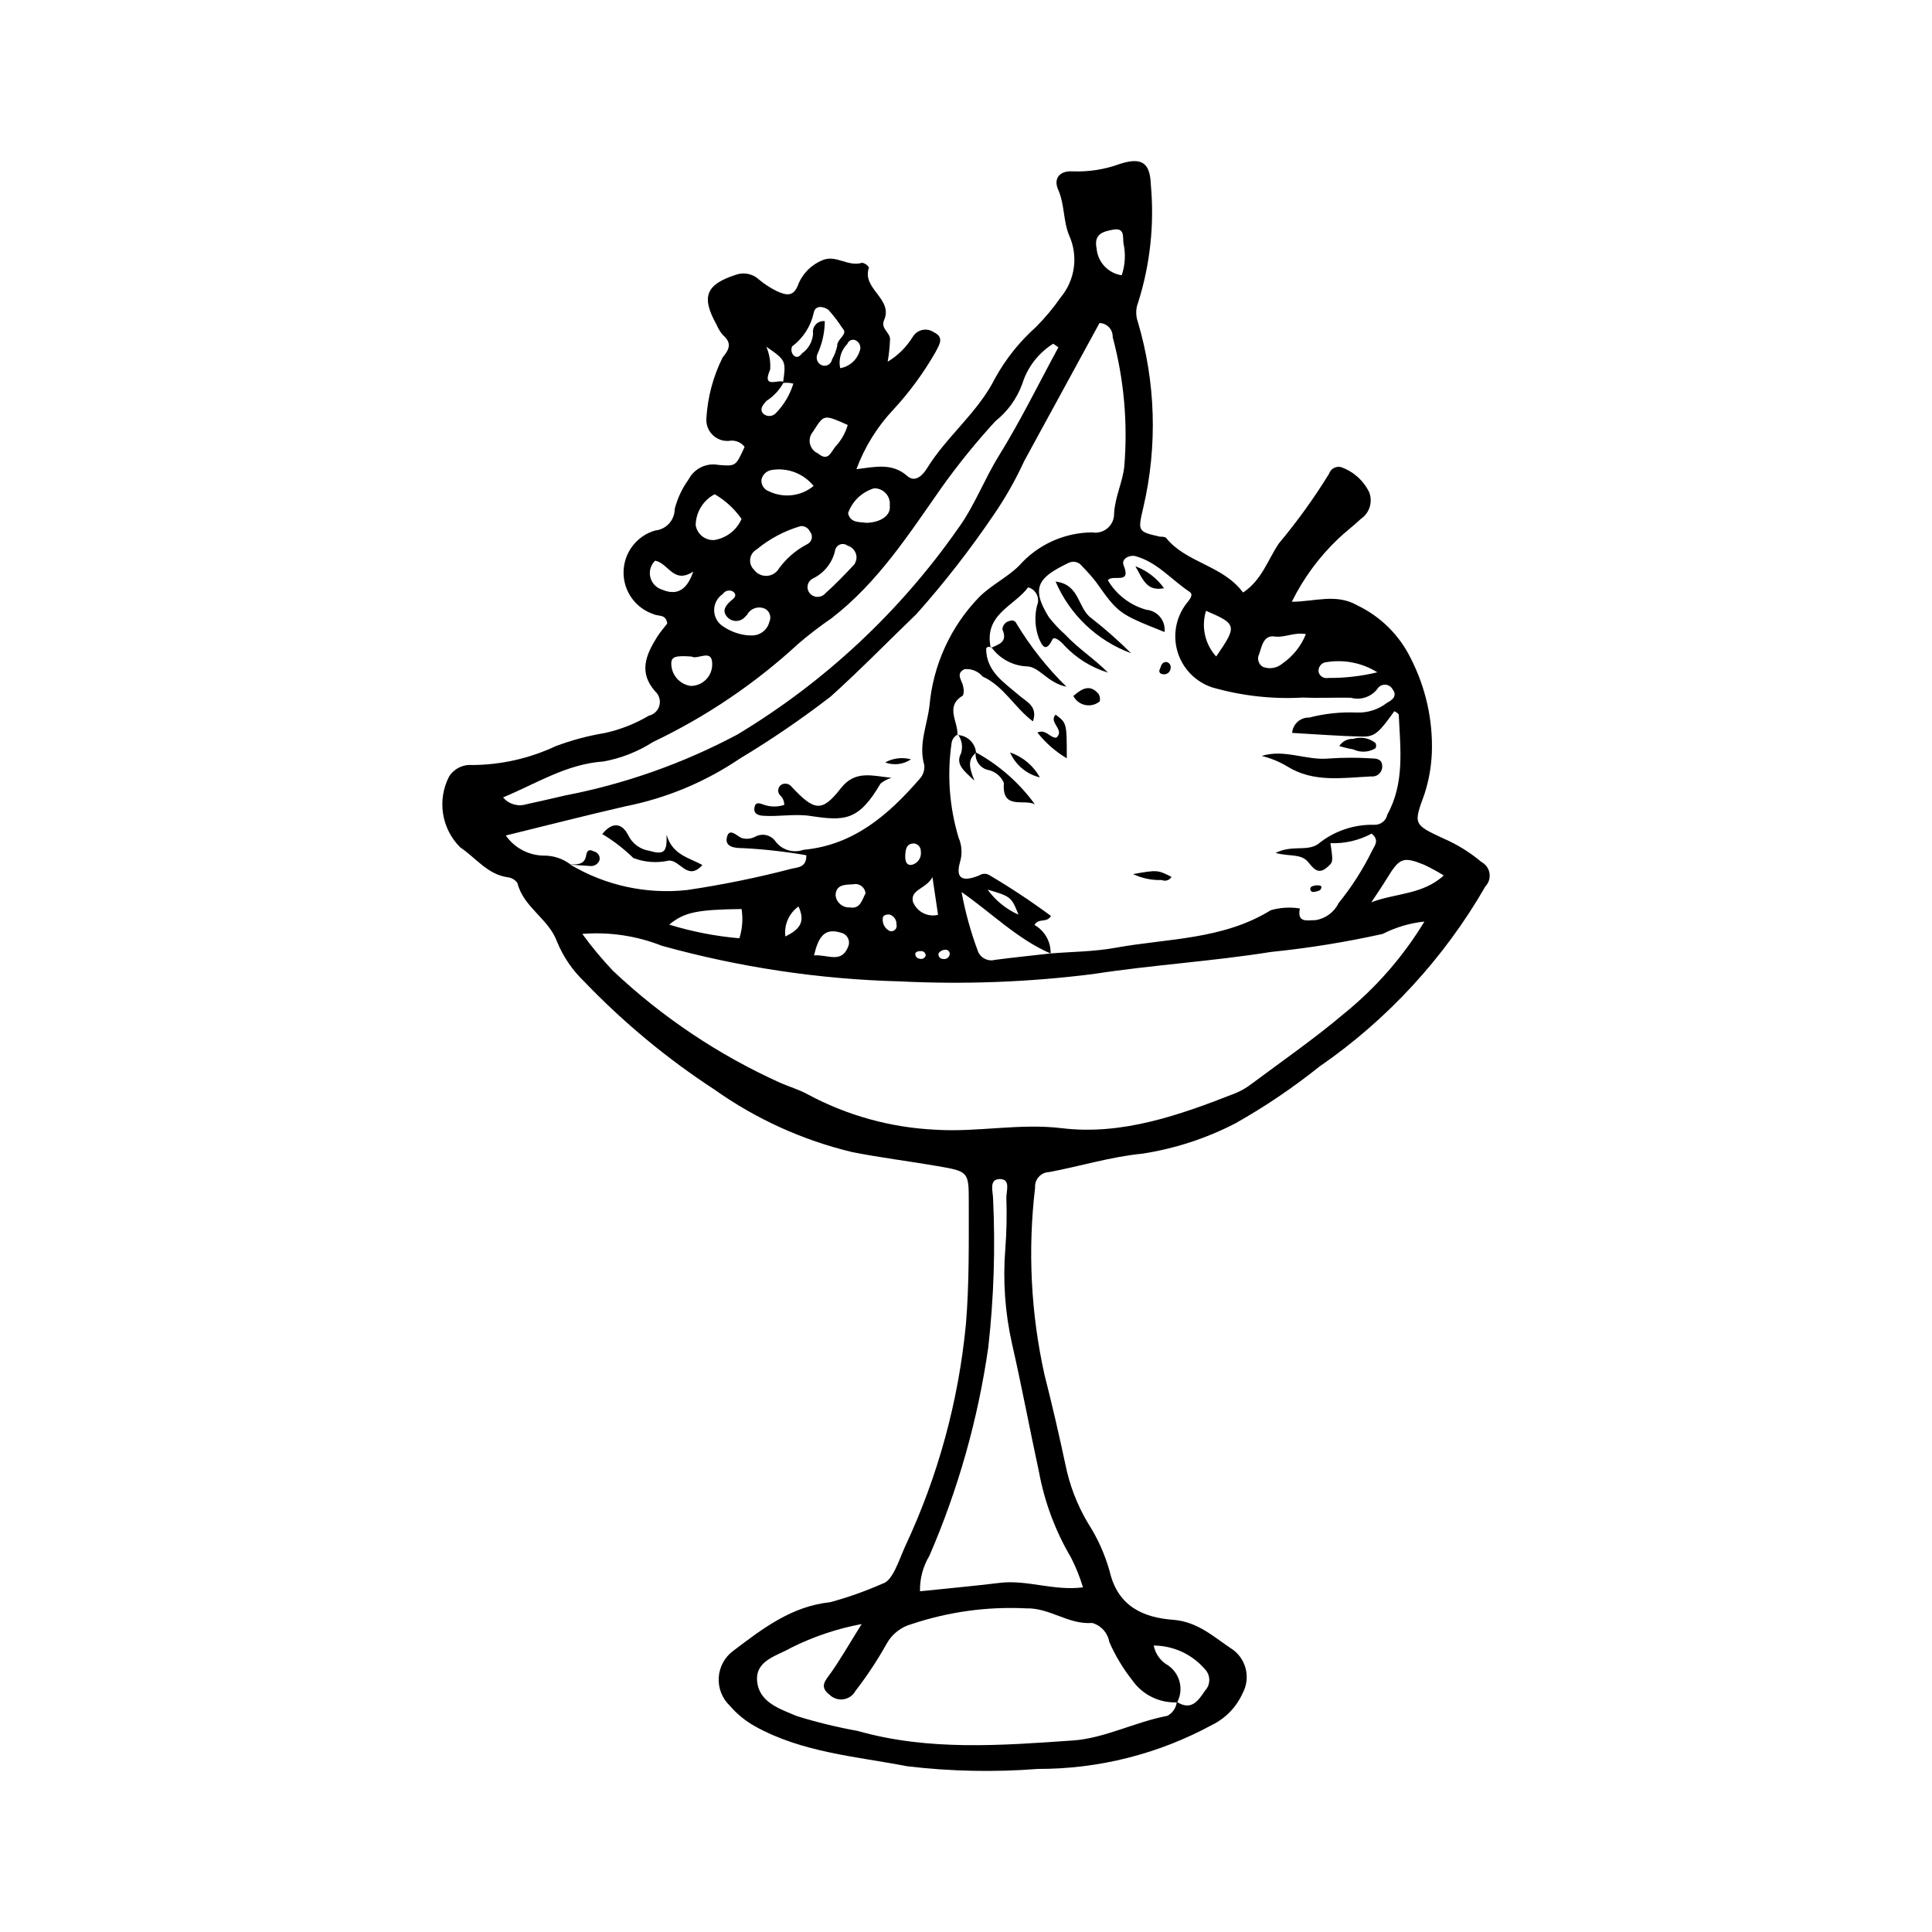 <?xml version="1.0" encoding="UTF-8"?>
<!-- Uploaded to: SVG Repo, www.svgrepo.com, Generator: SVG Repo Mixer Tools -->
<svg fill="#000000" width="800px" height="800px" version="1.1" viewBox="144 144 512 512" xmlns="http://www.w3.org/2000/svg">
 <g>
  <path d="m473.43 301.03c5.027-3.367 6.59-8.77 9.48-13.012v-0.004c4.871-5.82 9.316-11.988 13.297-18.449 0.426-1.34 1.824-2.117 3.188-1.77 3.269 1.152 5.953 3.547 7.461 6.668 0.988 2.574 0.078 5.492-2.203 7.043-1.914 1.82-4.051 3.402-5.965 5.223-5.066 4.812-9.246 10.477-12.344 16.742 6.074-0.023 11.754-2.266 17.359 0.957 6.156 2.945 11.141 7.879 14.145 14.008 3.992 7.769 5.922 16.43 5.602 25.156-0.156 3.68-0.809 7.32-1.945 10.824-2.934 8.043-2.988 8.055 5.023 11.785h-0.004c3.641 1.574 7.031 3.672 10.062 6.227 1.145 0.602 1.941 1.707 2.144 2.981 0.207 1.277-0.199 2.574-1.094 3.504-10.922 18.988-25.949 35.301-43.98 47.742-7.008 5.609-14.457 10.641-22.277 15.051-7.715 3.984-16.027 6.695-24.609 8.023-8.465 0.824-16.52 3.352-24.797 4.891-1.043 0.039-2.019 0.504-2.711 1.281-0.691 0.777-1.035 1.805-0.949 2.84-1.969 16.543-1.129 33.301 2.484 49.562 2.008 7.914 3.859 15.867 5.555 23.863 1.094 5.414 3.09 10.609 5.902 15.367 2.59 3.996 4.555 8.363 5.832 12.953 2.16 9.207 8.863 12.184 16.793 12.777 6.703 0.5 11.023 4.785 15.988 8.012 3.516 2.707 4.547 7.566 2.434 11.465-1.637 3.644-4.492 6.606-8.078 8.371-14.168 7.703-30.043 11.715-46.168 11.672-11.551 0.898-23.164 0.66-34.668-0.711-13.621-2.637-27.754-3.613-40.316-10.59-2.523-1.41-4.777-3.254-6.66-5.445-2.039-1.938-3.113-4.68-2.938-7.488 0.176-2.809 1.582-5.398 3.848-7.066 7.711-5.832 15.383-11.805 25.699-12.887 4.75-1.289 9.391-2.938 13.891-4.93 2.664-0.719 4.305-6.184 5.906-9.734v-0.004c8.754-18.637 14.227-38.645 16.172-59.145 0.895-10.84 0.734-21.57 0.746-32.352 0.008-7.934-0.113-7.992-8.34-9.414-7.512-1.297-15.09-2.227-22.566-3.703h0.004c-13.125-3.144-25.527-8.777-36.531-16.594-12.586-8.215-24.188-17.844-34.578-28.699-3.055-2.941-5.465-6.488-7.078-10.41-2.231-6.18-8.895-9.102-10.508-15.562h0.004c-0.582-0.875-1.523-1.445-2.566-1.555-5.398-0.75-8.488-5.195-12.594-7.918-2.43-2.406-4.027-5.527-4.562-8.902-0.535-3.379 0.023-6.84 1.59-9.879 1.297-2.074 3.641-3.25 6.078-3.055 7.68-0.039 15.254-1.75 22.207-5.012 4.195-1.574 8.535-2.734 12.953-3.465 4.133-0.902 8.09-2.457 11.73-4.613 1.348-0.309 2.41-1.34 2.769-2.676 0.355-1.336-0.055-2.758-1.066-3.699-4.531-5.066-2.496-9.719 0.418-14.414 0.824-1.328 1.879-2.508 2.719-3.609-0.27-2.566-2.32-1.848-3.606-2.488-4.828-1.598-8.055-6.152-7.961-11.234 0.09-5.086 3.481-9.52 8.363-10.941 2.941-0.277 5.191-2.75 5.191-5.707 0.719-2.805 1.961-5.453 3.66-7.801 1.5-2.926 4.754-4.504 7.981-3.867 4.535 0.355 4.531 0.387 6.883-4.789h-0.004c-0.988-1.289-2.625-1.898-4.219-1.578-1.613 0.098-3.188-0.504-4.32-1.656s-1.711-2.738-1.586-4.348c0.332-5.613 1.797-11.098 4.309-16.129 1.781-2.113 2.508-3.797 0.105-5.891-0.699-0.797-1.262-1.699-1.668-2.676-4.231-7.574-2.922-10.812 5.367-13.426v-0.004c2.066-0.613 4.301-0.082 5.867 1.398 1.41 1.172 2.957 2.18 4.602 2.996 2.168 0.984 4.426 1.848 5.688-1.551v0.004c1.152-3.008 3.5-5.398 6.484-6.606 3.57-1.566 6.894 1.883 10.535 0.664h0.004c0.742 0.164 1.391 0.613 1.805 1.25-2.051 5.66 6.481 8.27 4 13.941-0.977 2.234 1.5 3.254 1.578 4.984l-0.004-0.004c-0.066 2.035-0.277 4.066-0.633 6.074 2.715-1.641 5-3.91 6.66-6.609 0.555-0.926 1.461-1.582 2.516-1.812 1.051-0.23 2.148-0.02 3.039 0.586 2.992 1.402 1.352 3.492 0.453 5.301-3.121 5.457-6.848 10.543-11.109 15.164-4.312 4.562-7.656 9.949-9.836 15.84 4.852-0.582 9.445-1.781 13.488 1.816 2.16 1.918 4.207-0.406 5.203-2.023 5.262-8.551 13.496-14.773 18.066-23.922l0.004-0.004c2.82-5.098 6.484-9.68 10.832-13.559 2.414-2.43 4.617-5.07 6.574-7.883 1.848-2.231 3.039-4.93 3.441-7.797 0.398-2.867-0.008-5.789-1.176-8.438-1.672-3.887-1.203-8.27-2.965-12.262-1.328-3.016 0.426-5.062 3.82-4.852l0.004-0.004c4.231 0.168 8.453-0.488 12.434-1.934 5.68-1.867 8.082-0.512 8.289 5.344h-0.004c0.984 10.547-0.148 21.184-3.332 31.281-0.664 1.652-0.703 3.488-0.109 5.168 4.75 15.984 5.258 32.934 1.469 49.176-1.492 6.418-1.543 6.41 4.41 7.789v-0.004c0.52-0.035 1.043 0.039 1.535 0.215 5.316 6.754 15.047 7.273 20.484 14.582zm-121.93-55.539c0.84-5.902 0.789-6.016-4.418-9.609l-0.004-0.004c0.816 1.902 1.168 3.969 1.027 6.031-2.359 5.406 2.32 2.402 3.613 3.344-1.078 2.035-2.664 3.754-4.602 4.988-0.84 0.984-1.918 2.078-0.914 3.324h-0.004c0.469 0.457 1.102 0.703 1.754 0.68 0.652-0.023 1.27-0.316 1.703-0.805 2.117-2.191 3.691-4.856 4.59-7.769-0.898-0.238-1.828-0.297-2.746-0.18zm104.45 349.65c-4.715 0.211-9.215-2.012-11.91-5.891-2.445-3.098-4.484-6.5-6.066-10.117-0.418-2.41-2.184-4.367-4.539-5.031-6.309 0.488-11.18-4.039-17.508-3.871h0.004c-10.25-0.508-20.508 0.895-30.242 4.141-2.871 0.758-5.305 2.66-6.734 5.262-2.438 4.356-5.195 8.527-8.25 12.477-0.652 1.191-1.824 2.012-3.168 2.215s-2.703-0.234-3.68-1.18c-2.887-2.211-1.062-3.836 0.375-5.879 2.555-3.633 4.766-7.508 8.117-12.875h-0.004c-6.496 1.215-12.793 3.332-18.707 6.289-3.617 2.109-9.418 3.285-9.004 8.719 0.438 5.731 5.996 7.469 10.566 9.391 5.266 1.633 10.629 2.941 16.051 3.918 18.867 5.352 38.047 3.859 57.086 2.535 8.465-0.59 16.484-4.926 25-6.519 1.414-0.73 2.363-2.129 2.519-3.715 3.871 2.465 5.676-0.285 7.5-2.977h0.004c1.512-1.621 1.477-4.144-0.082-5.723-3.402-3.93-8.336-6.195-13.535-6.223 0.438 2.238 1.844 4.172 3.84 5.277 3.152 2.191 4.172 6.391 2.367 9.777zm-160.75-222.05-0.047 0.047h-0.004c9.305 5.539 20.156 7.902 30.918 6.731 9.359-1.383 18.633-3.273 27.785-5.668 1.578-0.352 3.934-0.344 3.824-3.551-5.578-0.977-11.215-1.605-16.875-1.887-1.816-0.004-4.965-0.168-4.109-3.086 0.672-2.297 2.539-0.195 3.793 0.387 1.25 0.395 2.606 0.258 3.746-0.379 1.715-0.895 3.816-0.48 5.066 0.996 1.664 2.492 4.809 3.531 7.633 2.527 13.332-1.223 22.562-9.305 30.832-18.84 0.883-0.984 1.312-2.293 1.184-3.609-1.574-5.422 0.727-10.465 1.363-15.609h0.004c0.934-10.875 5.594-21.094 13.191-28.93 3.223-3.203 7.34-5.141 10.543-8.273v-0.004c4.902-5.574 11.949-8.797 19.371-8.855 1.465 0.262 2.973-0.148 4.102-1.121 1.129-0.969 1.762-2.394 1.727-3.883 0.219-4.352 2.273-8.316 2.703-12.492 0.957-11.512-0.086-23.102-3.078-34.262 0.039-0.957-0.309-1.891-0.969-2.59-0.656-0.699-1.566-1.105-2.527-1.129-6.633 12.168-13.285 24.363-19.957 36.586h0.004c-2.309 5.019-5.043 9.828-8.172 14.375-6.203 9.141-12.996 17.863-20.34 26.113-7.59 7.309-14.945 14.867-22.789 21.926h-0.004c-7.691 5.93-15.719 11.414-24.043 16.418-9.164 6.203-19.473 10.504-30.324 12.652-10.352 2.379-20.645 5.023-31.711 7.734 2.254 3.223 5.894 5.199 9.824 5.332 2.641-0.074 5.227 0.75 7.336 2.344zm102.66-34.465h-0.004c-0.961 0.461-1.609 1.398-1.703 2.465-1.184 8.324-0.547 16.809 1.875 24.863 0.887 2.055 1.023 4.356 0.387 6.5-1.23 4.309 0.539 5.414 5.141 3.516h0.004c0.844-0.551 1.938-0.539 2.769 0.035 5.574 3.293 10.977 6.875 16.18 10.73-1.078 1.965-3.316 0.441-4.356 2.394h0.004c2.711 1.539 4.352 4.445 4.266 7.562-8.84-3.836-15.578-10.719-23.598-16.289 0.984 5.344 2.438 10.594 4.336 15.684 0.699 1.797 2.637 2.785 4.5 2.293 4.906-0.648 9.836-1.145 14.754-1.703 5.703-0.465 11.488-0.469 17.09-1.488 13.918-2.531 28.551-2.102 41.27-9.973 2.504-0.715 5.133-0.875 7.703-0.461-0.785 3.945 1.965 3.086 4.152 3.094 2.66-0.414 4.945-2.106 6.121-4.527 3.488-4.301 6.481-8.984 8.914-13.957 0.688-1.352 1.938-2.695-0.16-4.445v-0.004c-3.352 1.805-7.121 2.68-10.926 2.535 0.781 5.156 0.648 5.012-0.781 6.316-2.5 2.281-3.828 0.23-5.117-1.312-1.93-2.316-4.938-1.398-8.629-2.418 4.43-2.211 8.129-0.309 11.195-2.309h-0.004c4.234-3.481 9.586-5.312 15.062-5.148 1.629 0.02 3.039-1.125 3.356-2.719 4.652-8.43 3.43-17.531 3.023-26.535h-0.004c-0.316-0.375-0.727-0.664-1.188-0.832-3.91 5.488-5.125 6.773-8.348 6.707-6.227-0.121-12.445-0.625-18.711-0.973 0.176-2.352 2.18-4.144 4.535-4.066 4.102-1.059 8.34-1.508 12.57-1.332 2.894 0.117 5.738-0.793 8.027-2.57 1.5-0.789 2.836-1.895 1.453-3.641-0.406-0.715-1.164-1.164-1.988-1.172-0.824-0.012-1.59 0.422-2.012 1.129-1.656 2.137-4.445 3.059-7.051 2.328-4.227-0.074-8.477 0.137-12.66-0.047-8.125 0.469-16.27-0.445-24.086-2.699-4.363-1.453-7.762-4.918-9.121-9.312-1.359-4.391-0.52-9.168 2.262-12.832 0.93-1.152 2.039-2.41 0.891-3.168-4.793-3.172-8.605-7.914-14.379-9.465-1.441-0.387-3.82 0.648-3.094 2.445 2.125 5.269-2.867 2.242-4.191 3.945 2.269 3.844 5.949 6.656 10.258 7.836 1.418 0.129 2.727 0.828 3.625 1.938 0.895 1.105 1.309 2.531 1.141 3.945-12.23-4.875-12.207-4.894-18.262-13.406h-0.004c-1.137-1.422-2.348-2.789-3.629-4.086-0.828-1.098-2.328-1.441-3.559-0.816-7.676 3.723-10.254 6.281-5.195 14.379 1.293 1.664 2.738 3.203 4.312 4.598 3.445 3.719 7.773 6.441 11.348 10.09-4.43-1.355-8.426-3.848-11.594-7.231-0.836-0.988-2.644-2.551-3.133-1.539-1.871 3.859-2.867 1.25-3.598-0.359-1.004-2.742-1.176-5.719-0.496-8.555 0.426-0.957 0.41-2.051-0.039-2.996-0.445-0.941-1.285-1.645-2.297-1.918-3.672 4.992-11.82 7.148-9.906 16.062l0.129-0.16c-0.242-0.094-0.504-0.141-0.766-0.141-0.254 0.051-0.469 0.219-0.582 0.449 0 6.09 4.75 8.984 8.609 12.324 2.172 1.879 5.133 2.957 3.797 6.996-4.875-3.637-7.746-9.363-13.34-11.895v0.004c-1.176-1.406-2.973-2.137-4.793-1.949-2.594 1.227-0.492 3.129-0.336 4.758 0.199 0.734 0.168 1.512-0.09 2.227-4.906 2.918-1.164 6.969-1.477 10.457zm123.63 49.602-0.004-0.004c-3.856 0.402-7.602 1.512-11.055 3.273-9.77 2.172-19.66 3.769-29.617 4.781-15.625 2.496-31.414 3.43-47.043 5.844-16.996 2.152-34.145 2.805-51.254 1.957-21.348-0.555-42.547-3.727-63.125-9.441-6.695-2.641-13.906-3.715-21.082-3.141 2.492 3.418 5.203 6.672 8.105 9.75 13.047 12.316 28.059 22.367 44.418 29.738 2.379 1.047 4.867 1.734 7.219 3.035v-0.004c10.426 5.606 21.977 8.805 33.801 9.367 11.207 0.73 22.191-1.773 33.617-0.391 15.879 1.918 31.141-3.465 45.91-9.27 1.469-0.598 2.852-1.387 4.113-2.344 8.211-6.129 16.664-11.98 24.48-18.582v-0.004c8.547-6.875 15.828-15.188 21.512-24.57zm-97-152.19-1.379-0.945c-3.922 2.449-6.832 6.227-8.203 10.645-1.41 3.883-3.871 7.297-7.106 9.863-5.074 5.527-9.809 11.359-14.172 17.465-8.762 12.484-16.977 25.32-29.277 34.785-3.047 2.09-5.984 4.34-8.789 6.746-11.457 10.566-24.441 19.344-38.516 26.039-4.008 2.574-8.484 4.332-13.172 5.172-9.742 0.676-17.672 5.816-26.555 9.516v-0.004c1.488 1.793 3.91 2.512 6.137 1.828 3.352-0.738 6.703-1.488 10.039-2.281v-0.004c16.031-3.07 31.508-8.531 45.914-16.203 23.098-13.898 43.02-32.492 58.473-54.578 4.387-6.035 6.922-12.996 10.816-19.281 5.754-9.281 10.574-19.145 15.789-28.762zm-36.68 329.67c7.106-0.742 14.148-1.379 21.16-2.234 7.231-0.879 14.297 2.195 22.039 1.188h-0.004c-0.816-2.691-1.867-5.309-3.137-7.816-4.164-7.047-7.055-14.773-8.539-22.824-2.449-11.324-4.574-22.719-7.156-34.012-1.84-8.227-2.43-16.684-1.75-25.086 0.336-4.465 0.426-8.949 0.273-13.426-0.062-1.777 1.27-5.086-1.785-5.035-2.902 0.051-1.766 3.316-1.738 5.137 0.629 13.168 0.203 26.363-1.27 39.461-2.719 19.016-7.961 37.586-15.594 55.215-1.711 2.844-2.578 6.117-2.5 9.434zm-31.676-282.27c-4.246 1.246-8.195 3.344-11.609 6.164-0.941 0.52-1.578 1.457-1.715 2.523-0.137 1.066 0.242 2.133 1.02 2.875 0.715 0.973 1.836 1.566 3.043 1.613 1.207 0.043 2.367-0.465 3.152-1.383 2.027-2.981 4.773-5.406 7.977-7.055 0.594-0.309 1.008-0.875 1.125-1.531 0.117-0.656-0.074-1.328-0.52-1.824-0.445-0.941-1.438-1.5-2.473-1.383zm151.29 99.676c6.312-2.438 13.59-1.961 19.184-7.109l-0.004-0.004c-1.68-1.039-3.422-1.984-5.207-2.832-5.582-2.242-6.504-1.84-9.828 3.598-1.32 2.156-2.762 4.234-4.144 6.348zm-166.9 1.789c-11.918 0.156-15.184 0.859-19.176 4.133 6.051 1.863 12.285 3.078 18.594 3.621 0.797-2.504 0.996-5.16 0.582-7.754zm-7.273-97.785c3.219-0.496 5.961-2.602 7.269-5.586-1.863-2.68-4.297-4.918-7.121-6.555-3.055 1.605-4.984 4.75-5.035 8.203 0.383 2.367 2.488 4.066 4.887 3.938zm29.332-58.008c-0.027 3.055-0.711 6.066-2.004 8.832-0.242 0.613-0.199 1.305 0.121 1.883 0.32 0.574 0.883 0.98 1.531 1.098 1.086 0.137 2.086-0.602 2.269-1.68 0.66-1.129 1.125-2.359 1.375-3.641-0.055-1.848 3.047-3.016 1.391-4.609-1.117-1.73-2.367-3.371-3.746-4.906-1.398-0.957-3.469-1.215-3.863 0.77-0.77 3.578-2.809 6.758-5.742 8.945-0.289 0.688-0.223 1.477 0.176 2.109 0.77 1.031 1.652 0.816 2.445-0.25v-0.004c1.727-1.211 2.805-3.144 2.938-5.25-0.156-0.879 0.113-1.781 0.727-2.43 0.613-0.648 1.496-0.969 2.383-0.867zm11.004 53.449c3.879-0.109 6.551-1.988 6.207-4.555h-0.004c0.148-1.184-0.23-2.371-1.031-3.254-0.801-0.883-1.949-1.371-3.141-1.336-3.207 0.973-5.762 3.414-6.871 6.578 0.578 2.684 3.047 2.277 4.84 2.566zm-2.594 9.145c-0.039-1.449-1.008-2.707-2.398-3.117-0.531-0.406-1.227-0.527-1.867-0.332-0.637 0.199-1.141 0.695-1.352 1.328-0.648 3.356-2.84 6.211-5.91 7.711-0.727 0.344-1.246 1.004-1.41 1.785-0.16 0.785 0.055 1.602 0.582 2.199 0.535 0.594 1.305 0.922 2.106 0.902 0.797-0.023 1.547-0.391 2.055-1.008 2.688-2.391 5.176-5.012 7.641-7.637 0.332-0.555 0.52-1.184 0.555-1.832zm-29.188 20.633c0.48 0.055 0.965 0.074 1.445 0.062 2.199 0.027 4.129-1.473 4.641-3.609 0.59-1.25 0.117-2.738-1.078-3.426-1.75-0.859-3.863-0.191-4.801 1.516-0.168 0.207-0.348 0.398-0.547 0.574-0.613 0.723-1.52 1.129-2.469 1.109-0.949-0.023-1.836-0.473-2.414-1.227-1.23-1.488-0.312-2.859 1.031-4.043 0.637-0.559 2.008-1.402 0.688-2.492v-0.004c-0.934-0.57-2.152-0.297-2.746 0.621-1.48 0.977-2.348 2.648-2.297 4.418s1.012 3.387 2.543 4.277c1.801 1.195 3.859 1.957 6.004 2.223zm148.27-0.289c-3.269-0.555-5.625 1.012-8.258 0.633-2.988-0.43-3.394 2.559-4.125 4.641-0.629 1.219-0.195 2.715 0.984 3.41 1.742 0.68 3.715 0.348 5.141-0.859 2.812-1.934 4.988-4.656 6.258-7.824zm-48.809-95.098c0.926-2.738 1.086-5.676 0.457-8.5-0.195-1.715 0.371-4.129-2.668-3.594-2.676 0.473-5.25 1.117-4.449 4.969 0.293 3.637 3.055 6.59 6.66 7.125zm-72.609 39.676c-6.539-2.93-6.273-2.758-9.207 1.781-0.762 0.879-1.059 2.07-0.801 3.203 0.258 1.133 1.039 2.078 2.106 2.543 2.668 2.223 3.352-0.133 4.559-1.707 1.562-1.645 2.711-3.641 3.344-5.82zm-41.383 61.367c-4.394-0.312-5.391 0.062-5.379 1.953 0.051 2.945 2.231 5.418 5.148 5.836 3.016 0 5.508-2.348 5.688-5.356 0.266-4.902-3.801-1.441-5.461-2.434zm32.344-45.203h-0.004c-2.684-3.328-6.953-4.941-11.164-4.227-1.336 0.227-2.394 1.254-2.664 2.578-0.109 1.371 0.723 2.641 2.023 3.082 3.879 1.855 8.48 1.297 11.805-1.434zm106.68 45.188c5.617-8.141 5.519-8.59-2.688-12.105h-0.004c-1.312 4.227-0.289 8.828 2.688 12.102zm-148.69-25.387c-1.168 1.125-1.648 2.785-1.27 4.359 0.379 1.578 1.562 2.836 3.113 3.309 3.492 1.469 6.43 0.664 8.27-4.793-5.273 3.453-6.539-2.234-10.113-2.875zm191.4 29.578c-3.996-2.488-8.762-3.449-13.41-2.703-0.672 0.031-1.293 0.352-1.703 0.883s-0.566 1.219-0.422 1.875c0.34 1.031 1.395 1.648 2.461 1.438 4.402 0.043 8.793-0.461 13.074-1.492zm-149.29 75.027c3.562-0.332 7.269 2.316 9.07-2.367h0.004c0.297-0.734 0.258-1.566-0.113-2.273-0.371-0.703-1.035-1.207-1.812-1.375-4.488-1.414-6.008 1.281-7.148 6.016zm31.391-20.73c-1.793 3.207-5.785 3.168-5.207 6.418v-0.004c1 2.715 3.879 4.25 6.691 3.566zm-17.742 4.289h0.004c-0.07-0.789-0.48-1.512-1.125-1.973-0.645-0.457-1.457-0.613-2.227-0.418-2.117 0.078-4.496 0.062-4.586 2.883 0.199 1.918 1.867 3.34 3.793 3.231 2.797 0.477 3.207-2.008 4.144-3.723zm-6.711-139.18c2.387-0.395 4.356-2.082 5.106-4.379 0.5-0.98 0.207-2.176-0.688-2.812-0.41-0.328-0.957-0.43-1.461-0.277-0.504 0.152-0.898 0.543-1.059 1.043-1.68 1.684-2.394 4.102-1.898 6.426zm47.25 144.82c-1.852-4.688-2.047-4.848-8.176-6.629h-0.004c2.098 2.891 4.918 5.176 8.18 6.629zm-25.875-16.73v-0.004c0.051-1.047-0.695-1.965-1.734-2.129-2.074-0.055-2.309 1.531-2.391 3.086-0.07 1.316 0.168 2.875 1.82 2.551 1.543-0.422 2.527-1.926 2.305-3.508zm-32.414 14.562-0.004-0.004c-2.535 1.812-3.871 4.867-3.481 7.957 3.66-1.852 5.434-3.703 3.481-7.957zm24.078 2.129c-1.215-0.043-1.848 0.363-1.77 1.262-0.051 1.316 0.68 2.539 1.863 3.113 0.5 0.152 1.043 0.02 1.418-0.348 0.371-0.367 0.512-0.91 0.367-1.414 0.062-1.203-0.719-2.289-1.879-2.613zm9.629 10.871v-0.004c-0.008-0.355-0.168-0.691-0.445-0.914-0.277-0.223-0.641-0.309-0.988-0.238-0.473-0.047-0.938 0.113-1.277 0.441-0.102 0.344-0.043 0.715 0.156 1.012 0.195 0.297 0.516 0.492 0.871 0.531 0.336 0.121 0.703 0.102 1.02-0.055 0.32-0.156 0.559-0.438 0.66-0.777zm6.297-0.062v-0.004c0.137-0.355 0.078-0.758-0.16-1.059-0.234-0.301-0.609-0.457-0.992-0.41-0.684 0.023-1.32 0.359-1.727 0.91-0.102 0.367-0.027 0.758 0.203 1.059 0.23 0.301 0.59 0.477 0.965 0.473 0.734 0.156 1.469-0.262 1.711-0.973z"/>
  <path d="m478.37 344.34c6.059-1.938 11.828 1.281 17.91 0.664v0.004c3.688-0.254 7.383-0.266 11.07-0.035 1.203 0.039 2.816 0.047 2.945 1.859h-0.004c0.098 0.801-0.184 1.605-0.754 2.176-0.57 0.57-1.371 0.848-2.176 0.754-7.582 0.352-15.289 1.719-22.316-2.703-2.074-1.238-4.328-2.152-6.676-2.719z"/>
  <path d="m406.57 315.72c2.078-0.961 4.578-1.527 3.078-4.918 0.043-1.094 0.824-2.019 1.895-2.238 0.348-0.172 0.754-0.188 1.113-0.039 0.359 0.145 0.637 0.441 0.766 0.809 3.684 6.082 8.117 11.676 13.191 16.656-5.047-1-7.211-5.426-10.617-5.398v0.004c-3.699-0.195-7.106-2.059-9.266-5.07-0.031 0.031-0.16 0.195-0.16 0.195z"/>
  <path d="m443.74 317.11c-8.988-3.316-16.223-10.18-20-18.988 6.504 0.758 5.812 7.121 9.508 9.715h0.004c3.68 2.879 7.18 5.977 10.488 9.273z"/>
  <path d="m402.66 343.4c6.144 3.387 11.473 8.082 15.602 13.758-2.93-1.543-8.82 1.645-8.215-5.652-0.719-1.711-2.207-2.981-4.008-3.422-2.144-0.379-3.652-2.32-3.484-4.492z"/>
  <path d="m426.71 344.96c-2.992-1.773-5.633-4.09-7.785-6.828 2.285-1.023 3.301 1.465 5.016 1.359 2.391-2.09-2.18-4.016-0.191-6.098 2.965 2.215 2.965 2.215 2.961 11.566z"/>
  <path d="m397.72 338.79c2.574 0.074 4.688 2.051 4.934 4.613l-0.105 0.191c-2.16 1.738-1.695 3.914-0.312 7.277-2.859-2.637-5.09-4.371-3.547-7.234h-0.004c0.535-1.703 0.227-3.562-0.824-5.004z"/>
  <path d="m498.92 341.71c0.801-1.242 2.203-1.969 3.684-1.902 2.023-0.652 4.242-0.246 5.898 1.09 0.25 0.438 0.25 0.973 0 1.41-1.781 1.086-3.992 1.191-5.871 0.285-1.254-0.211-2.496-0.508-3.711-0.883z"/>
  <path d="m419.57 350.02c-3.516-0.855-6.434-3.297-7.891-6.606 3.363 1.137 6.18 3.492 7.891 6.606z"/>
  <path d="m444.89 294.07c3.055 1.129 5.699 3.156 7.586 5.812-4.496 0.859-5.477-2.07-7.586-5.812z"/>
  <path d="m428.45 328.45c2.238-1.965 4.371-3.231 6.652-0.594l-0.004-0.004c0.398 0.598 0.52 1.336 0.336 2.027-1.066 0.883-2.477 1.23-3.832 0.953-1.359-0.277-2.516-1.152-3.152-2.383z"/>
  <path d="m444.26 375.64c6.492-1.125 6.492-1.125 10.203 0.75l-0.004 0.004c-0.527 0.891-1.641 1.242-2.586 0.824-2.629 0.086-5.238-0.457-7.613-1.578z"/>
  <path d="m453.12 319.43c0.379 0.078 0.711 0.305 0.918 0.637 0.207 0.328 0.27 0.727 0.176 1.102-0.055 0.52-0.344 0.984-0.785 1.266-0.438 0.285-0.984 0.348-1.477 0.18-0.27-0.023-0.508-0.184-0.633-0.422-0.125-0.242-0.121-0.527 0.012-0.762 0.383-0.863 0.477-2.019 1.789-2z"/>
  <path d="m493.87 379.86c-0.559 0.289-1.172 0.465-1.801 0.52-0.348 0.027-0.668-0.176-0.793-0.5-0.121-0.324-0.016-0.691 0.262-0.902 0.625-0.316 1.332-0.43 2.023-0.324 0.691 0.016 0.836 0.453 0.309 1.207z"/>
  <path d="m351.84 357.3c0.004-1.004-0.43-1.957-1.184-2.621-0.336-0.402-0.488-0.93-0.41-1.453 0.078-0.52 0.375-0.984 0.816-1.27 0.941-0.535 2.133-0.277 2.773 0.598 6.047 6.457 8.016 6.715 13.027 0.309 3.769-4.816 8.246-3.258 13.402-2.738-1.07 0.309-2.062 0.832-2.922 1.539-5.762 9.855-9.469 9.961-18.496 8.582-4.246-0.648-8.414 0.234-12.617-0.059-1.508-0.105-2.656-0.684-2.246-2.375 0.355-1.465 1.484-0.855 2.457-0.551v-0.004c1.746 0.617 3.644 0.633 5.398 0.043z"/>
  <path d="m320.64 365.18c1.555 5.441 5.977 6.082 9.496 8.062-3.973 4.414-5.906-1.516-9.008-1.16v0.004c-3.098 0.68-6.328 0.434-9.289-0.703-2.488-2.434-5.25-4.566-8.238-6.356 3.027-3.723 5.512-2.449 6.875 0.301v-0.004c1.082 2.25 3.215 3.812 5.684 4.16 4.211 1.262 4.594-0.125 4.481-4.305z"/>
  <path d="m295.21 373.09c1.844 0.016 3.754 0.016 4.125-2.371 0.223-1.434 0.871-1.711 2.008-1.098 1.035 0.203 1.727 1.188 1.562 2.231-0.312 1.027-1.281 1.707-2.352 1.656-1.793-0.09-3.582-0.246-5.387-0.371z"/>
  <path d="m378.58 346.05c2.094-1.145 4.547-1.441 6.852-0.824-2.016 1.371-4.57 1.68-6.852 0.824z"/>
 </g>
</svg>